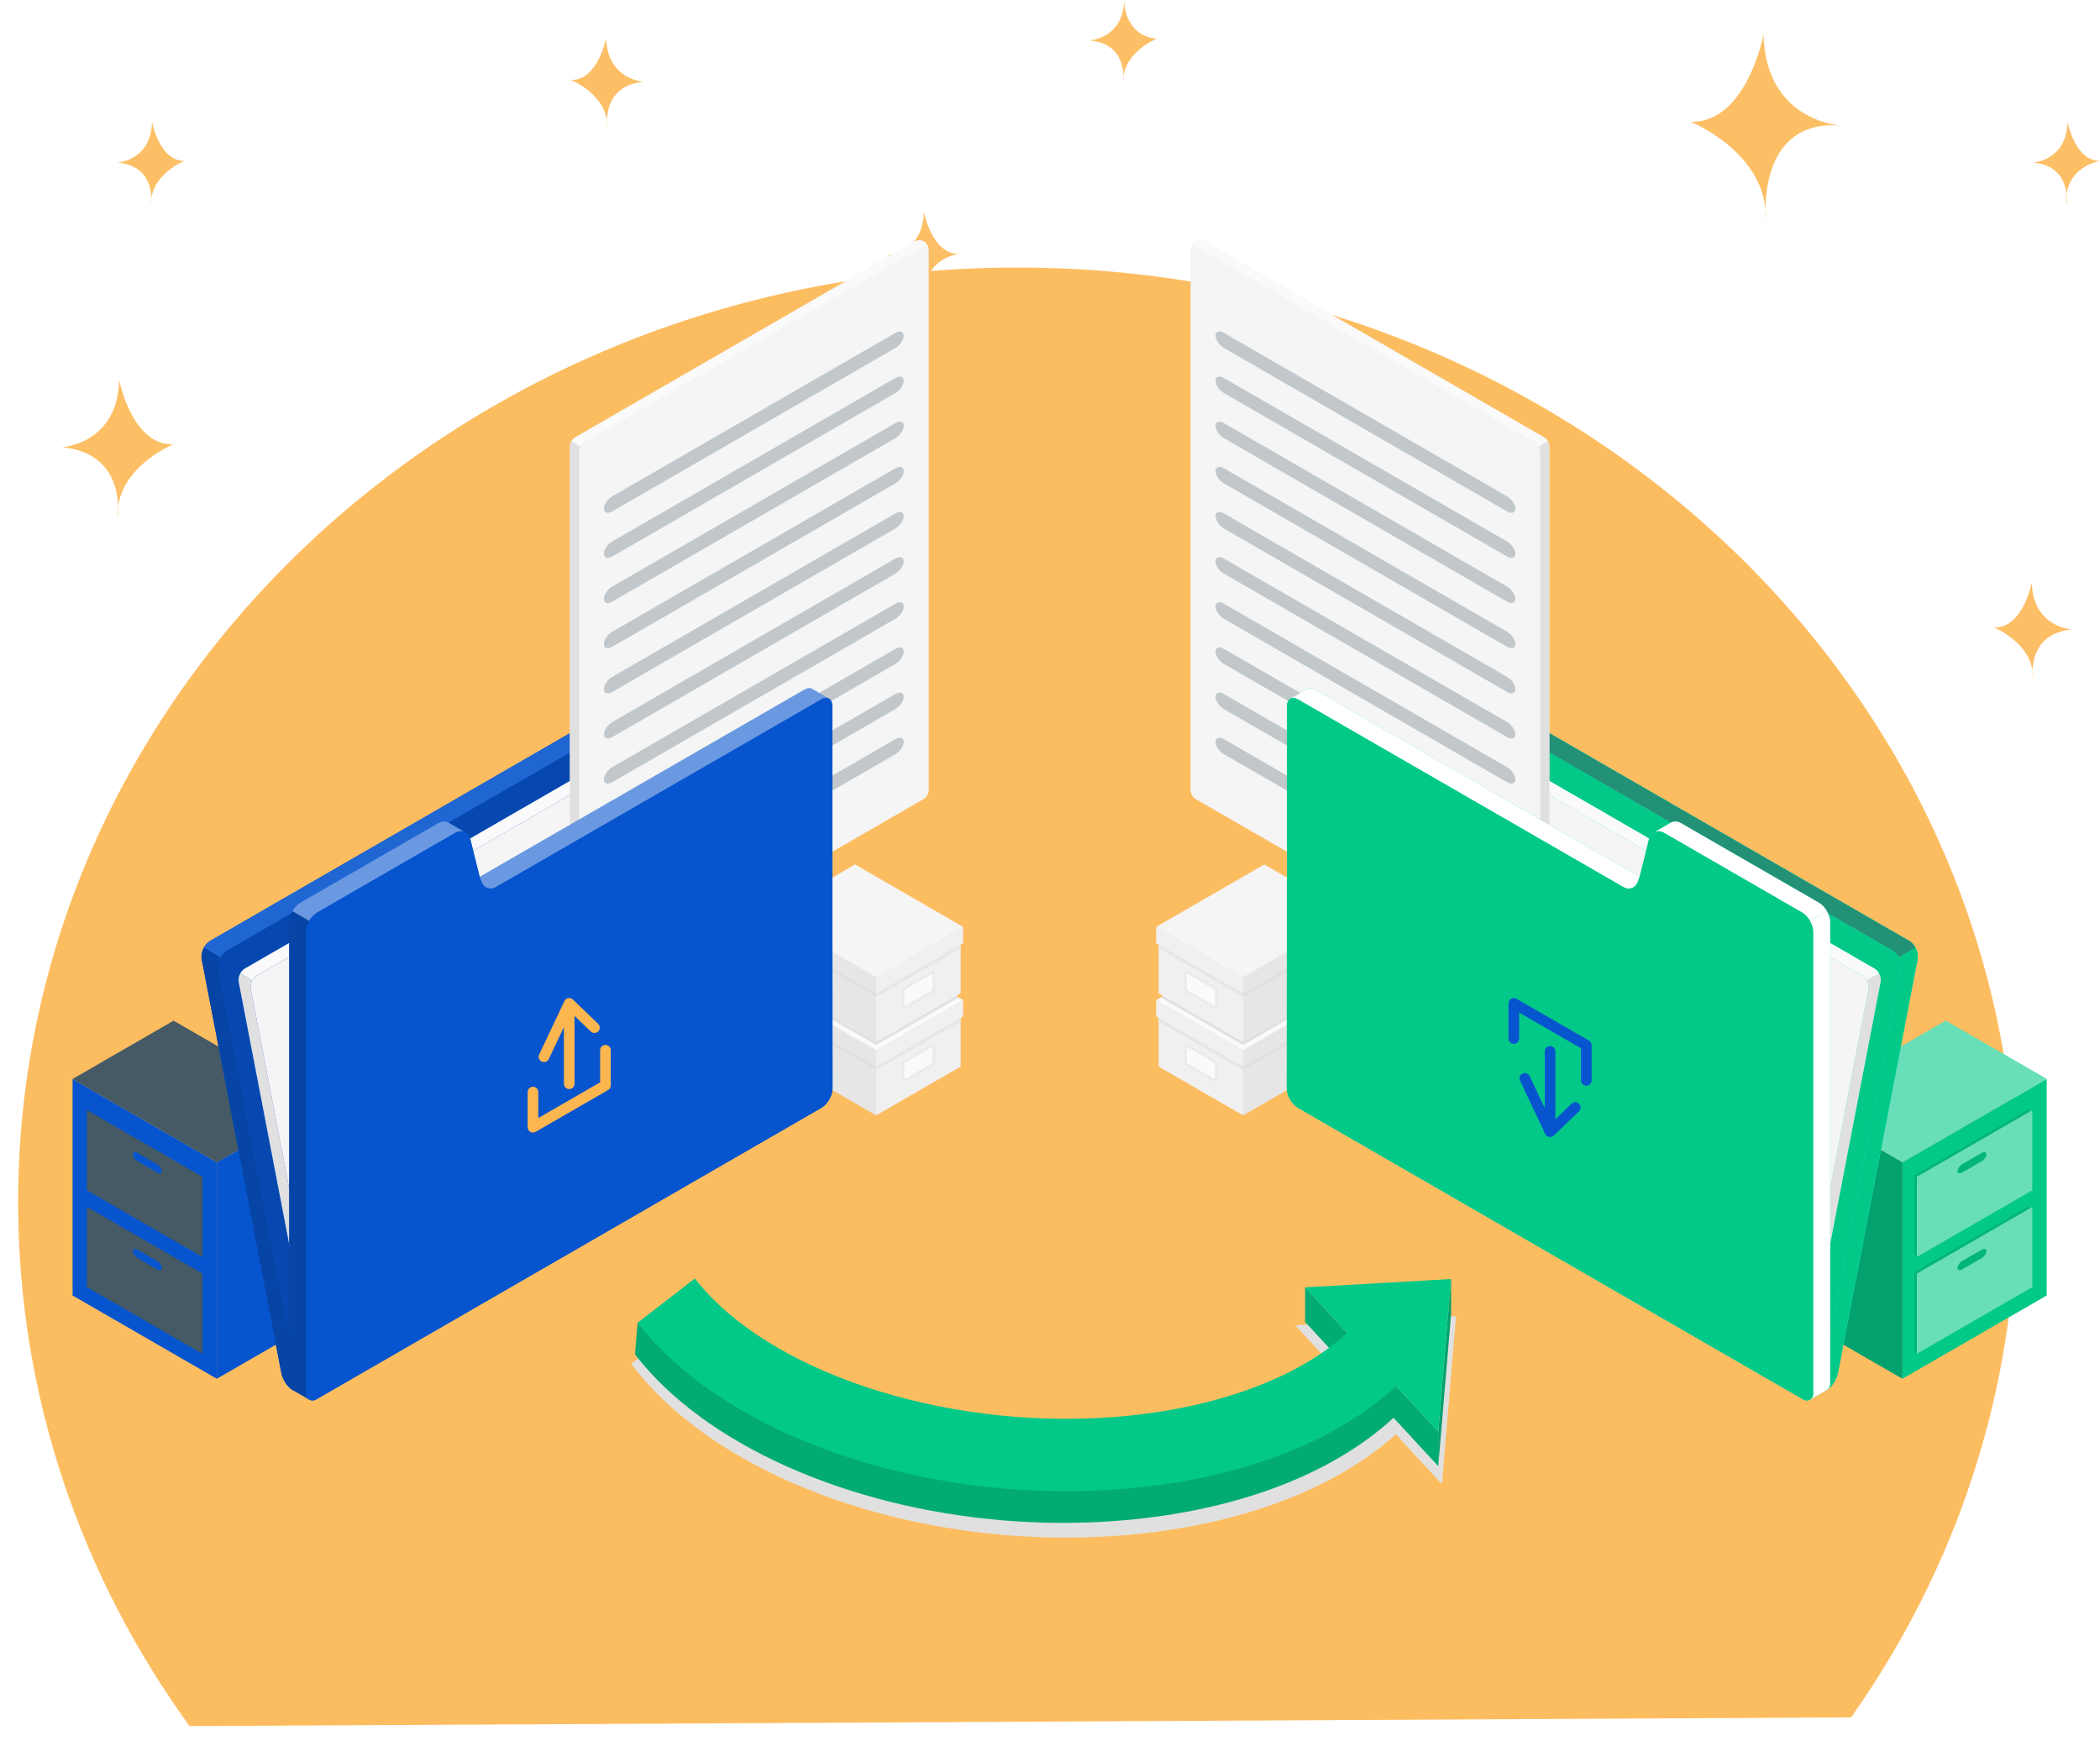 <svg width="463" height="385" viewBox="0 0 463 385" fill="none" xmlns="http://www.w3.org/2000/svg">
<g id="fileShare1">
<g id="Group">
<g id="Vector" opacity="0.9" filter="url(#filter0_d_1615_9342)">
<path d="M408.109 374.721C431.123 342.154 444.524 303.115 444.524 261.147C444.524 147.295 345.909 55 224.263 55C102.616 55 4 147.295 4 261.147C4 303.942 17.933 343.691 41.785 376.638L408.109 374.721Z" fill="#FCB650"/>
</g>
<g id="Group_2" opacity="0.88">
<g id="Group_3">
<path id="Vector_2" d="M13.616 98.619C13.616 98.619 25.899 98.009 26.288 83.8C26.288 83.8 29.04 98.211 38.184 98.009C38.184 98.009 25.484 103.107 25.899 114.179C25.899 114.179 28.209 99.97 13.616 98.619Z" fill="#FCB650"/>
<path id="Vector_3" d="M131.692 104.374C131.692 104.374 140.278 103.948 140.55 94.015C140.55 94.015 142.473 104.089 148.865 103.947C148.865 103.947 139.987 107.51 140.278 115.25C140.278 115.25 141.893 105.319 131.692 104.374Z" fill="#FCB650"/>
<path id="Vector_4" d="M195.435 56.394C195.435 56.394 203.442 55.997 203.694 46.735C203.694 46.735 205.487 56.128 211.448 55.997C211.448 55.997 203.441 56.636 203.441 66.537C203.441 66.537 204.948 57.275 195.435 56.394Z" fill="#FCB650"/>
<path id="Vector_5" d="M240.239 8.911C240.239 8.911 247.625 8.544 247.858 0C247.858 0 247.624 7.782 255.01 8.544C255.01 8.544 247.374 11.609 247.624 18.267C247.624 18.267 249.013 9.724 240.239 8.911Z" fill="#FCB650"/>
<path id="Vector_6" d="M25.901 35.837C25.901 35.837 33.287 35.47 33.52 26.926C33.52 26.926 35.174 35.591 40.672 35.47C40.672 35.47 33.036 38.535 33.286 45.193C33.286 45.193 34.675 36.649 25.901 35.837Z" fill="#FCB650"/>
<path id="Vector_7" d="M448.229 35.837C448.229 35.837 455.615 35.47 455.848 26.926C455.848 26.926 457.502 35.591 463 35.47C463 35.47 454.897 36.783 455.614 45.193C455.614 45.193 457.004 36.649 448.229 35.837Z" fill="#FCB650"/>
<path id="Vector_8" d="M405.912 27.686C405.912 27.686 389.335 26.863 388.812 7.687C388.812 7.687 385.099 27.134 372.759 26.863C372.759 26.863 389.897 33.742 389.336 48.684C389.336 48.684 386.976 26.159 405.912 27.686Z" fill="#FCB650"/>
<path id="Vector_9" d="M456.816 138.815C456.816 138.815 448.23 138.389 447.958 128.456C447.958 128.456 446.035 138.53 439.643 138.388C439.643 138.388 448.521 141.951 448.23 149.691C448.23 149.691 446.615 139.76 456.816 138.815Z" fill="#FCB650"/>
<path id="Vector_10" d="M141.905 18.026C141.905 18.026 133.898 17.629 133.646 8.367C133.646 8.367 131.853 17.761 125.892 17.629C125.892 17.629 134.17 20.952 133.899 28.169C133.899 28.169 132.393 18.907 141.905 18.026Z" fill="#FCB650"/>
</g>
</g>
</g>
<g id="Group 453" filter="url(#filter1_d_1615_9342)">
<g id="Shadow_3_">
<path id="Shadow_6_" d="M234.979 335.076C230.533 335.076 226.024 334.886 221.579 334.513C186.491 331.572 155.153 317.404 139.793 297.539L139.181 296.748L153.382 285.768L153.994 286.559C168.13 304.838 200.711 317.119 235.067 317.119C235.069 317.119 235.07 317.119 235.073 317.119C238.287 317.119 241.517 317.007 244.672 316.786C266.04 315.291 284.519 308.865 295.594 299.111L285.577 288.253L321.027 286.23L317.905 323.294L307.769 312.309C293.609 324.954 271.7 332.892 245.925 334.696C242.315 334.948 238.633 335.076 234.979 335.076Z" fill="#E0E0E0"/>
</g>
<g id="Boxes_2_">
<g id="Boxes">
<g id="XMLID_8132_">
<path id="XMLID_8192_" d="M193.169 241.964V227.624L211.797 216.869V231.209L193.169 241.964Z" fill="#F0F0F0"/>
<path id="XMLID_8191_" d="M193.169 227.625L169.883 214.181V228.521L193.169 241.965V227.625Z" fill="#E6E6E6"/>
<path id="XMLID_8190_" d="M193.169 227.624L212.349 216.545L188.511 202.779L169.331 213.858L193.169 227.624Z" fill="#FAFAFA"/>
<path id="XMLID_8189_" d="M193.169 227.624V231.209L212.349 220.135V216.545L193.169 227.624Z" fill="#F0F0F0"/>
<path id="XMLID_8188_" d="M193.169 231.209L211.797 220.453V221.242L193.169 231.997V231.209Z" fill="#E6E6E6"/>
<path id="XMLID_8187_" d="M169.331 213.858L193.169 227.624V231.209L169.331 217.446V213.858Z" fill="#E6E6E6"/>
<path id="XMLID_8186_" d="M193.169 231.21L169.882 217.766L169.883 218.554L193.169 231.998V231.21Z" fill="#E0E0E0"/>
<path id="XMLID_8185_" d="M199.301 229.803L205.664 226.129C205.938 225.971 206.161 226.099 206.161 226.416V230.179C206.161 230.495 205.939 230.881 205.664 231.039L199.301 234.713C199.027 234.871 198.805 234.743 198.805 234.426V230.664C198.805 230.346 199.027 229.962 199.301 229.803Z" fill="#EBEBEB"/>
<path id="XMLID_8150_" d="M199.709 230.23L205.257 227.027C205.44 226.922 205.588 227.007 205.588 227.218V230.039C205.588 230.25 205.44 230.507 205.257 230.612L199.709 233.815C199.526 233.92 199.378 233.835 199.378 233.624V230.803C199.378 230.592 199.526 230.335 199.709 230.23Z" fill="#FAFAFA"/>
</g>
<g id="XMLID_14642_">
<path id="XMLID_14429_" d="M193.169 225.822V211.482L211.797 200.727V215.067L193.169 225.822Z" fill="#F0F0F0"/>
<path id="XMLID_14432_" d="M193.169 211.482L169.883 198.038V212.378L193.169 225.822V211.482Z" fill="#E6E6E6"/>
<path id="XMLID_14436_" d="M193.169 211.482L212.349 200.403L188.511 186.637L169.331 197.716L193.169 211.482Z" fill="#F5F5F5"/>
<path id="XMLID_14439_" d="M193.169 211.481V215.066L212.349 203.992V200.402L193.169 211.481Z" fill="#F0F0F0"/>
<path id="XMLID_14443_" d="M193.169 215.067L211.797 204.312V205.1L193.169 215.855V215.067Z" fill="#E6E6E6"/>
<path id="XMLID_14446_" d="M169.331 197.716L193.169 211.482V215.067L169.331 201.304V197.716Z" fill="#E6E6E6"/>
<path id="XMLID_14448_" d="M193.169 215.067L169.882 201.623L169.883 202.411L193.169 215.855V215.067Z" fill="#E0E0E0"/>
<path id="XMLID_14641_" d="M199.301 213.661L205.664 209.987C205.938 209.829 206.161 209.957 206.161 210.274V214.036C206.161 214.353 205.939 214.738 205.664 214.896L199.301 218.57C199.027 218.728 198.805 218.6 198.805 218.283V214.521C198.805 214.205 199.027 213.82 199.301 213.661Z" fill="#EBEBEB"/>
<path id="XMLID_14638_" d="M199.709 214.088L205.257 210.885C205.44 210.78 205.588 210.865 205.588 211.076V213.897C205.588 214.108 205.44 214.365 205.257 214.47L199.709 217.673C199.526 217.778 199.378 217.693 199.378 217.482V214.661C199.378 214.45 199.526 214.193 199.709 214.088Z" fill="#FAFAFA"/>
</g>
<path id="XMLID_15310_" d="M210.793 215.647L193.169 225.822L170.888 212.951L170.343 213.274L193.169 226.409L211.34 215.963L210.793 215.647Z" fill="#E0E0E0"/>
<path id="XMLID_15311_" opacity="0.5" d="M210.793 215.647L193.169 225.822L170.888 212.951L170.343 213.274L193.169 226.409L211.34 215.963L210.793 215.647Z" fill="#E0E0E0"/>
</g>
<g id="Boxes_1_">
<g id="XMLID_8243_">
<path id="XMLID_8278_" d="M274.085 241.964V227.624L255.457 216.869V231.209L274.085 241.964Z" fill="#F0F0F0"/>
<path id="XMLID_8277_" d="M274.085 227.625L297.371 214.181V228.521L274.085 241.965V227.625Z" fill="#E6E6E6"/>
<path id="XMLID_8276_" d="M274.085 227.624L254.905 216.545L278.743 202.779L297.923 213.858L274.085 227.624Z" fill="#FAFAFA"/>
<path id="XMLID_8275_" d="M274.085 227.624V231.209L254.905 220.135V216.545L274.085 227.624Z" fill="#F0F0F0"/>
<path id="XMLID_8274_" d="M274.085 231.209L255.457 220.453V221.242L274.085 231.997V231.209Z" fill="#E6E6E6"/>
<path id="XMLID_8273_" d="M297.923 213.858L274.085 227.624V231.209L297.923 217.446V213.858Z" fill="#E6E6E6"/>
<path id="XMLID_8272_" d="M274.085 231.21L297.372 217.766L297.371 218.554L274.085 231.998V231.21Z" fill="#E0E0E0"/>
<path id="XMLID_8271_" d="M267.953 229.803L261.589 226.129C261.315 225.971 261.093 226.099 261.093 226.416V230.179C261.093 230.495 261.315 230.881 261.589 231.039L267.953 234.713C268.227 234.871 268.449 234.743 268.449 234.426V230.664C268.449 230.346 268.227 229.962 267.953 229.803Z" fill="#EBEBEB"/>
<path id="XMLID_8244_" d="M267.545 230.23L261.997 227.027C261.814 226.922 261.666 227.007 261.666 227.218V230.039C261.666 230.25 261.814 230.507 261.997 230.612L267.545 233.815C267.728 233.92 267.876 233.835 267.876 233.624V230.803C267.876 230.592 267.728 230.335 267.545 230.23Z" fill="#FAFAFA"/>
</g>
<g id="XMLID_8231_">
<path id="XMLID_8242_" d="M274.085 225.822V211.482L255.457 200.727V215.067L274.085 225.822Z" fill="#F0F0F0"/>
<path id="XMLID_8241_" d="M274.085 211.482L297.371 198.038V212.378L274.085 225.822V211.482Z" fill="#E6E6E6"/>
<path id="XMLID_8238_" d="M274.085 211.482L254.905 200.403L278.743 186.637L297.923 197.716L274.085 211.482Z" fill="#F5F5F5"/>
<path id="XMLID_8237_" d="M274.085 211.481V215.066L254.905 203.992V200.402L274.085 211.481Z" fill="#F0F0F0"/>
<path id="XMLID_8236_" d="M274.085 215.067L255.457 204.312V205.1L274.085 215.855V215.067Z" fill="#E6E6E6"/>
<path id="XMLID_8235_" d="M297.923 197.716L274.085 211.482V215.067L297.923 201.304V197.716Z" fill="#E6E6E6"/>
<path id="XMLID_8234_" d="M274.085 215.067L297.372 201.623L297.371 202.411L274.085 215.855V215.067Z" fill="#E0E0E0"/>
<path id="XMLID_8233_" d="M267.953 213.661L261.589 209.987C261.315 209.829 261.093 209.957 261.093 210.274V214.036C261.093 214.353 261.315 214.738 261.589 214.896L267.953 218.57C268.227 218.728 268.449 218.6 268.449 218.283V214.521C268.449 214.205 268.227 213.82 267.953 213.661Z" fill="#EBEBEB"/>
<path id="XMLID_8232_" d="M267.545 214.088L261.997 210.885C261.814 210.78 261.666 210.865 261.666 211.076V213.897C261.666 214.108 261.814 214.365 261.997 214.47L267.545 217.673C267.728 217.778 267.876 217.693 267.876 217.482V214.661C267.876 214.45 267.728 214.193 267.545 214.088Z" fill="#FAFAFA"/>
</g>
<path id="XMLID_8230_" d="M256.461 215.647L274.085 225.822L296.366 212.951L296.911 213.274L274.085 226.409L255.914 215.963L256.461 215.647Z" fill="#E0E0E0"/>
<path id="XMLID_8229_" opacity="0.5" d="M256.461 215.647L274.085 225.822L296.366 212.951L296.911 213.274L274.085 226.409L255.914 215.963L256.461 215.647Z" fill="#E0E0E0"/>
</g>
</g>
<g id="Cabinets">
<g id="Cabinet">
<g id="XMLID_8162_">
<g id="XMLID_8177_">
<g id="Group_4">
<path id="XMLID_14_" d="M47.807 300.046L70.073 287.192V239.445L47.808 252.3L47.807 300.046Z" fill="#0755CE"/>
</g>
</g>
<g id="XMLID_8175_">
<g id="Group_5">
<path id="XMLID_12_" d="M47.808 252.3L16 233.936V281.683L47.807 300.046L47.808 252.3Z" fill="#0755CE"/>
</g>
</g>
<g id="XMLID_14367_">
<path id="XMLID_8174_" d="M16 233.936L47.808 252.3L70.073 239.445L38.266 221.081L16 233.936Z" fill="#455A64"/>
</g>
<g id="XMLID_8163_">
<g id="XMLID_8168_">
<path id="XMLID_8169_" d="M45.212 276.514L19.766 261.823L19.767 279.508L19.182 279.847L44.628 294.537L45.213 294.199L45.212 276.514Z" fill="#0755CE"/>
</g>
<g id="XMLID_8166_">
<path id="XMLID_8167_" d="M44.627 276.852L19.181 262.161L19.182 279.847L44.628 294.537L44.627 276.852Z" fill="#455A64"/>
</g>
<g id="XMLID_8164_">
<path id="XMLID_8165_" d="M34.653 274.091L30.326 271.593C29.764 271.268 29.309 271.417 29.309 271.924C29.309 272.431 29.764 273.105 30.326 273.43L34.654 275.928C35.216 276.252 35.671 276.104 35.671 275.597C35.67 275.089 35.215 274.415 34.653 274.091Z" fill="#0755CE"/>
</g>
</g>
<g id="XMLID_8133_">
<g id="XMLID_8146_">
<path id="XMLID_8147_" d="M45.212 255.166L19.766 240.475L19.767 258.161L19.182 258.499L44.628 273.189L45.213 272.851L45.212 255.166Z" fill="#0755CE"/>
</g>
<g id="XMLID_8141_">
<path id="XMLID_8145_" d="M44.627 255.504L19.181 240.812L19.182 258.499L44.628 273.189L44.627 255.504Z" fill="#455A64"/>
</g>
<g id="XMLID_8138_">
<path id="XMLID_8140_" d="M34.653 252.742L30.326 250.244C29.764 249.919 29.309 250.068 29.309 250.575C29.309 251.082 29.764 251.756 30.326 252.081L34.654 254.579C35.216 254.903 35.671 254.755 35.671 254.248C35.67 253.74 35.215 253.066 34.653 252.742Z" fill="#0755CE"/>
</g>
</g>
</g>
</g>
<g id="Cabinet_1_">
<g id="XMLID_8154_">
<g id="XMLID_8224_">
<g id="Group_6">
<path id="XMLID_29_" d="M419.446 300.046L397.181 287.192V239.445L419.446 252.3V300.046Z" fill="#03C988"/>
</g>
</g>
<g id="XMLID_7_" opacity="0.2">
<path id="XMLID_10_" d="M419.446 300.046L397.181 287.192V239.445L419.446 252.3V300.046Z" fill="black"/>
</g>
<g id="XMLID_8184_">
<g id="Group_7">
<path id="XMLID_30_" d="M419.446 252.3L451.254 233.936V281.683L419.446 300.046V252.3Z" fill="#03C988"/>
</g>
</g>
<g id="XMLID_8182_">
<path id="XMLID_8183_" d="M451.254 233.936L419.446 252.3L397.181 239.445L428.988 221.081L451.254 233.936Z" fill="#03C988"/>
</g>
<g id="XMLID_1_" opacity="0.4">
<path id="XMLID_2_" d="M451.254 233.936L419.446 252.3L397.181 239.445L428.988 221.081L451.254 233.936Z" fill="white"/>
</g>
<g id="XMLID_8170_">
<g id="XMLID_8180_">
<path id="XMLID_8181_" d="M422.042 276.514L447.488 261.823L447.487 279.508L448.072 279.847L422.626 294.537L422.041 294.199L422.042 276.514Z" fill="#03C988"/>
</g>
<g id="XMLID_22_" opacity="0.1">
<path id="XMLID_24_" d="M422.042 276.514L447.488 261.823L447.487 279.508L448.072 279.847L422.626 294.537L422.041 294.199L422.042 276.514Z" fill="black"/>
</g>
<g id="XMLID_8173_">
<path id="XMLID_8179_" d="M422.627 276.852L448.073 262.161L448.072 279.847L422.626 294.537L422.627 276.852Z" fill="#03C988"/>
</g>
<g id="XMLID_5_" opacity="0.4">
<path id="XMLID_6_" d="M422.627 276.852L448.073 262.161L448.072 279.847L422.626 294.537L422.627 276.852Z" fill="white"/>
</g>
<g id="XMLID_8171_">
<path id="XMLID_8172_" d="M432.601 274.091L436.928 271.593C437.49 271.268 437.945 271.417 437.945 271.924C437.945 272.431 437.49 273.105 436.928 273.43L432.6 275.928C432.038 276.252 431.583 276.104 431.583 275.597C431.584 275.089 432.04 274.415 432.601 274.091Z" fill="#03C988"/>
</g>
<g id="XMLID_11_" opacity="0.1">
<path id="XMLID_13_" d="M432.601 274.091L436.928 271.593C437.49 271.268 437.945 271.417 437.945 271.924C437.945 272.431 437.49 273.105 436.928 273.43L432.6 275.928C432.038 276.252 431.583 276.104 431.583 275.597C431.584 275.089 432.04 274.415 432.601 274.091Z" fill="black"/>
</g>
</g>
<g id="XMLID_8155_">
<g id="XMLID_8160_">
<path id="XMLID_8161_" d="M422.042 255.166L447.488 240.475L447.487 258.161L448.072 258.499L422.626 273.189L422.041 272.851L422.042 255.166Z" fill="#03C988"/>
</g>
<g id="XMLID_18_" opacity="0.1">
<path id="XMLID_20_" d="M422.042 255.166L447.488 240.475L447.487 258.161L448.072 258.499L422.626 273.189L422.041 272.851L422.042 255.166Z" fill="black"/>
</g>
<g id="XMLID_8158_">
<path id="XMLID_8159_" d="M422.627 255.504L448.073 240.812L448.072 258.499L422.626 273.189L422.627 255.504Z" fill="#03C988"/>
</g>
<g id="XMLID_3_" opacity="0.4">
<path id="XMLID_4_" d="M422.627 255.504L448.073 240.812L448.072 258.499L422.626 273.189L422.627 255.504Z" fill="white"/>
</g>
<g id="XMLID_8156_">
<path id="XMLID_8157_" d="M432.601 252.742L436.928 250.244C437.49 249.919 437.945 250.068 437.945 250.575C437.945 251.082 437.49 251.756 436.928 252.081L432.6 254.579C432.038 254.903 431.583 254.755 431.583 254.248C431.584 253.74 432.04 253.066 432.601 252.742Z" fill="#03C988"/>
</g>
<g id="XMLID_8_" opacity="0.1">
<path id="XMLID_9_" d="M432.601 252.742L436.928 250.244C437.49 249.919 437.945 250.068 437.945 250.575C437.945 251.082 437.49 251.756 436.928 252.081L432.6 254.579C432.038 254.903 431.583 254.755 431.583 254.248C431.584 253.74 432.04 253.066 432.601 252.742Z" fill="black"/>
</g>
</g>
</g>
</g>
</g>
<g id="Folders">
<g id="Folder_Black">
<g id="XMLID_8116_">
<path id="XMLID_8122_" d="M288.208 238.4L392.312 298.501L398.632 302.15C398.733 302.205 398.833 302.26 398.925 302.305C399.099 302.387 399.273 302.461 399.456 302.515C399.666 302.597 399.895 302.661 400.114 302.698C400.26 302.735 400.407 302.753 400.553 302.771C400.58 302.78 400.617 302.789 400.644 302.78C400.827 302.807 401.019 302.817 401.202 302.817C401.842 302.826 402.428 302.698 402.867 302.451C403.891 301.856 404.952 300.174 405.236 298.683L422.779 207.548C422.816 207.356 422.834 207.146 422.834 206.944C422.834 206.779 422.825 206.615 422.797 206.45C422.797 206.441 422.797 206.441 422.797 206.432C422.76 206.185 422.706 205.929 422.623 205.691C422.541 205.444 422.431 205.206 422.312 204.978C422.239 204.832 422.147 204.685 422.056 204.548C421.946 204.392 421.827 204.246 421.699 204.109C421.589 203.981 421.461 203.862 421.333 203.761C421.205 203.651 421.059 203.56 420.921 203.477L310.496 139.727C310.405 139.672 310.304 139.617 310.203 139.571C310.102 139.525 310.002 139.47 309.892 139.434C309.846 139.416 309.801 139.397 309.746 139.388C309.609 139.352 309.472 139.333 309.344 139.342C308.658 139.397 308.073 139.863 307.387 140.266C306.079 141.034 304.936 141.702 304.936 141.702V141.711C304.753 141.784 304.588 141.903 304.442 142.059C304.25 142.26 304.094 142.516 303.994 142.818C303.948 142.946 303.921 143.074 303.893 143.193L286.35 234.328C286.067 235.82 286.899 237.64 288.208 238.4Z" fill="#27DEBF"/>
<path id="XMLID_8121_" d="M288.208 238.4L392.312 298.501L398.632 302.15C398.733 302.205 398.833 302.26 398.925 302.305C399.099 302.387 399.273 302.461 399.456 302.515C399.666 302.597 399.895 302.661 400.114 302.698C400.26 302.735 400.407 302.753 400.553 302.771C400.58 302.78 400.617 302.789 400.644 302.78C400.827 302.807 401.019 302.817 401.202 302.817C401.842 302.826 402.428 302.698 402.867 302.451C403.891 301.856 404.952 300.174 405.236 298.683L422.779 207.548C422.816 207.356 422.834 207.146 422.834 206.944C422.834 206.779 422.825 206.615 422.797 206.45C422.797 206.441 422.797 206.441 422.797 206.432C422.76 206.185 422.706 205.929 422.623 205.691C422.541 205.444 422.431 205.206 422.312 204.978C422.239 204.832 422.147 204.685 422.056 204.548C421.946 204.392 421.827 204.246 421.699 204.109C421.589 203.981 421.461 203.862 421.333 203.761C421.205 203.651 421.059 203.56 420.921 203.477L310.496 139.727C310.405 139.672 310.304 139.617 310.203 139.571C310.102 139.525 310.002 139.47 309.892 139.434C309.846 139.416 309.801 139.397 309.746 139.388C309.609 139.352 309.472 139.333 309.344 139.342C308.658 139.397 308.073 139.863 307.387 140.266C306.079 141.034 304.936 141.702 304.936 141.702V141.711C304.753 141.784 304.588 141.903 304.442 142.059C304.25 142.26 304.094 142.516 303.994 142.818C303.948 142.946 303.921 143.074 303.893 143.193L286.35 234.328C286.067 235.82 286.899 237.64 288.208 238.4Z" fill="#27DEBF"/>
<path id="XMLID_8120_" d="M398.925 302.306C400.215 302.928 401.907 303.001 402.867 302.452C403.891 301.857 404.952 300.176 405.236 298.685L422.779 207.549C422.934 206.717 422.742 205.775 422.313 204.979L418.599 207.119C419.029 207.915 419.221 208.857 419.065 209.689L401.522 300.833C401.257 302.205 400.132 302.818 398.925 302.306Z" fill="#03C988"/>
<path id="XMLID_8119_" d="M307.387 140.268C306.079 141.036 304.936 141.704 304.936 141.704V141.713C305.467 141.457 306.125 141.493 306.784 141.878L417.209 205.629C417.785 205.958 418.261 206.498 418.599 207.12L422.313 204.98C422.24 204.834 422.148 204.687 422.057 204.55C421.947 204.394 421.828 204.248 421.7 204.111C421.471 203.864 421.206 203.645 420.923 203.48L310.498 139.73C310.306 139.62 310.105 139.52 309.894 139.437C309.848 139.419 309.803 139.4 309.748 139.391C309.611 139.355 309.474 139.336 309.346 139.345C308.659 139.399 308.074 139.865 307.387 140.268Z" fill="#03C988"/>
<path id="XMLID_1160_" opacity="0.5" d="M307.387 140.268C306.079 141.036 304.936 141.704 304.936 141.704V141.713C305.467 141.457 306.125 141.493 306.784 141.878L417.209 205.629C417.785 205.958 418.261 206.498 418.599 207.12L422.313 204.98C422.24 204.834 422.148 204.687 422.057 204.55C421.947 204.394 421.828 204.248 421.7 204.111C421.471 203.864 421.206 203.645 420.923 203.48L310.498 139.73C310.306 139.62 310.105 139.52 309.894 139.437C309.848 139.419 309.803 139.4 309.748 139.391C309.611 139.355 309.474 139.336 309.346 139.345C308.659 139.399 308.074 139.865 307.387 140.268Z" fill="#455A64"/>
<path id="XMLID_8118_" d="M401.524 300.83L419.064 209.692C419.35 208.204 418.519 206.383 417.206 205.626L306.784 141.874C305.472 141.116 304.176 141.708 303.889 143.196L286.35 234.333C286.064 235.821 286.895 237.642 288.208 238.399L398.629 302.151C399.942 302.91 401.238 302.318 401.524 300.83Z" fill="#27DEBF"/>
<path id="XMLID_8117_" d="M401.524 300.83L419.064 209.692C419.35 208.204 418.519 206.383 417.206 205.626L306.784 141.874C305.472 141.116 304.176 141.708 303.889 143.196L286.35 234.333C286.064 235.821 286.895 237.642 288.208 238.399L398.629 302.151C399.942 302.91 401.238 302.318 401.524 300.83Z" fill="#03C988"/>
<path id="XMLID_8123_" opacity="0.5" d="M401.524 300.83L419.064 209.692C419.35 208.204 418.519 206.383 417.206 205.626L306.784 141.874C305.472 141.116 304.176 141.708 303.889 143.196L286.35 234.333C286.064 235.821 286.895 237.642 288.208 238.399L398.629 302.151C399.942 302.91 401.238 302.318 401.524 300.83Z" fill="#03C988"/>
</g>
<g id="XMLID_8105_">
<path id="XMLID_8115_" d="M317.818 234.718L392.71 277.955L397.257 280.58C397.329 280.62 397.402 280.659 397.468 280.692C397.593 280.751 397.718 280.804 397.85 280.843C398.001 280.902 398.166 280.948 398.324 280.975C398.429 281.001 398.535 281.014 398.64 281.028C398.66 281.035 398.686 281.041 398.706 281.035C398.838 281.055 398.976 281.061 399.107 281.061C399.568 281.068 399.989 280.975 400.305 280.798C401.042 280.37 401.805 279.16 402.009 278.087L414.629 212.525C414.655 212.387 414.668 212.235 414.668 212.091C414.668 211.973 414.661 211.854 414.642 211.736C414.642 211.729 414.642 211.729 414.642 211.723C414.616 211.545 414.576 211.361 414.517 211.19C414.458 211.012 414.379 210.841 414.293 210.677C414.24 210.572 414.175 210.466 414.109 210.368C414.03 210.256 413.945 210.151 413.852 210.052C413.773 209.96 413.681 209.874 413.589 209.802C413.497 209.723 413.392 209.657 413.293 209.598L333.854 163.736C333.788 163.697 333.716 163.657 333.643 163.624C333.571 163.591 333.498 163.552 333.419 163.525C333.386 163.512 333.353 163.499 333.314 163.492C333.215 163.466 333.117 163.453 333.024 163.459C332.531 163.499 332.109 163.834 331.616 164.124C330.675 164.677 329.852 165.157 329.852 165.157V165.164C329.72 165.217 329.602 165.302 329.497 165.414C329.359 165.559 329.247 165.743 329.175 165.96C329.142 166.052 329.122 166.144 329.103 166.23L316.483 231.792C316.278 232.863 316.877 234.172 317.818 234.718Z" fill="#27DEBF"/>
<path id="XMLID_8114_" d="M317.818 234.718L392.71 277.955L397.257 280.58C397.329 280.62 397.402 280.659 397.468 280.692C397.593 280.751 397.718 280.804 397.85 280.843C398.001 280.902 398.166 280.948 398.324 280.975C398.429 281.001 398.535 281.014 398.64 281.028C398.66 281.035 398.686 281.041 398.706 281.035C398.838 281.055 398.976 281.061 399.107 281.061C399.568 281.068 399.989 280.975 400.305 280.798C401.042 280.37 401.805 279.16 402.009 278.087L414.629 212.525C414.655 212.387 414.668 212.235 414.668 212.091C414.668 211.973 414.661 211.854 414.642 211.736C414.642 211.729 414.642 211.729 414.642 211.723C414.616 211.545 414.576 211.361 414.517 211.19C414.458 211.012 414.379 210.841 414.293 210.677C414.24 210.572 414.175 210.466 414.109 210.368C414.03 210.256 413.945 210.151 413.852 210.052C413.773 209.96 413.681 209.874 413.589 209.802C413.497 209.723 413.392 209.657 413.293 209.598L333.854 163.736C333.788 163.697 333.716 163.657 333.643 163.624C333.571 163.591 333.498 163.552 333.419 163.525C333.386 163.512 333.353 163.499 333.314 163.492C333.215 163.466 333.117 163.453 333.024 163.459C332.531 163.499 332.109 163.834 331.616 164.124C330.675 164.677 329.852 165.157 329.852 165.157V165.164C329.72 165.217 329.602 165.302 329.497 165.414C329.359 165.559 329.247 165.743 329.175 165.96C329.142 166.052 329.122 166.144 329.103 166.23L316.483 231.792C316.278 232.863 316.877 234.172 317.818 234.718Z" fill="#27DEBF"/>
<path id="XMLID_8108_" d="M397.468 280.693C398.396 281.14 399.613 281.193 400.304 280.798C401.041 280.37 401.804 279.16 402.008 278.087L414.628 212.525C414.74 211.926 414.602 211.248 414.292 210.676L411.621 212.216C411.93 212.788 412.068 213.466 411.956 214.065L399.336 279.634C399.146 280.621 398.336 281.062 397.468 280.693Z" fill="#E0E0E0"/>
<path id="XMLID_8107_" d="M331.616 164.124C330.675 164.677 329.852 165.156 329.852 165.156V165.163C330.234 164.979 330.707 165.005 331.181 165.281L410.62 211.143C411.035 211.38 411.377 211.768 411.62 212.215L414.291 210.675C414.238 210.57 414.173 210.464 414.107 210.366C414.028 210.254 413.943 210.149 413.85 210.05C413.685 209.872 413.495 209.714 413.291 209.596L333.852 163.734C333.714 163.655 333.569 163.583 333.418 163.523C333.385 163.51 333.352 163.497 333.313 163.49C333.214 163.464 333.116 163.452 333.023 163.458C332.531 163.499 332.11 163.834 331.616 164.124Z" fill="#FAFAFA"/>
<path id="XMLID_8106_" d="M399.338 279.631L411.956 214.067C412.162 212.997 411.564 211.687 410.62 211.142L331.183 165.279C330.239 164.734 329.307 165.16 329.1 166.23L316.482 231.794C316.276 232.865 316.874 234.174 317.818 234.719L397.255 280.582C398.199 281.127 399.132 280.701 399.338 279.631Z" fill="#F5F5F5"/>
</g>
<g id="Document_1_">
<path id="XMLID_8104_" d="M340.584 215.439C341.144 215.116 341.598 214.295 341.598 213.606V94.372C341.598 93.683 341.114 92.845 340.517 92.5L265.641 49.27C265.044 48.925 264.107 48.908 263.547 49.231C262.987 49.554 262.533 50.375 262.533 51.064L262.532 170.298C262.532 170.987 263.016 171.825 263.613 172.17L338.49 215.4C339.087 215.745 340.025 215.762 340.584 215.439Z" fill="#EBEBEB"/>
<path id="XMLID_8103_" d="M262.542 50.875C262.633 50.326 263.073 50.134 263.612 50.445L338.494 93.671C338.796 93.845 339.07 94.147 339.253 94.485L341.284 93.314C341.092 92.976 340.817 92.674 340.516 92.5L265.644 49.274C265.05 48.926 264.108 48.908 263.549 49.228C263.045 49.53 262.615 50.225 262.542 50.875Z" fill="#FAFAFA"/>
<path id="XMLID_8102_" d="M338.64 215.473C339.225 215.748 340.067 215.738 340.588 215.437C341.146 215.117 341.594 214.294 341.594 213.608V94.376C341.594 94.028 341.475 93.653 341.283 93.314L339.252 94.486C339.453 94.825 339.572 95.198 339.572 95.546V214.779C339.573 215.41 339.161 215.702 338.64 215.473Z" fill="#E0E0E0"/>
<g id="XMLID_8100_">
<path id="XMLID_8101_" d="M338.49 215.4L263.613 172.17C263.016 171.825 262.532 170.987 262.532 170.298L262.533 51.064C262.533 50.375 263.017 50.096 263.614 50.44L338.491 93.67C339.088 94.014 339.572 94.852 339.572 95.542L339.571 214.776C339.571 215.466 339.087 215.745 338.49 215.4Z" fill="#F5F5F5"/>
</g>
<g id="XMLID_2322_">
<g id="XMLID_2323_" opacity="0.3">
<g id="XMLID_8097_">
<path id="XMLID_8098_" d="M334.103 147.987C334.103 148.904 333.28 149.171 332.265 148.585L269.84 112.541C268.825 111.955 268.002 110.737 268.002 109.82C268.002 108.903 268.825 108.636 269.84 109.222L332.266 145.266C333.28 145.852 334.103 147.07 334.103 147.987Z" fill="#455A64"/>
</g>
<g id="XMLID_8031_">
<path id="XMLID_8068_" d="M334.103 157.942C334.103 158.859 333.28 159.126 332.265 158.54L269.84 122.496C268.825 121.91 268.002 120.692 268.002 119.775C268.002 118.858 268.825 118.591 269.84 119.177L332.266 155.221C333.28 155.808 334.103 157.026 334.103 157.942Z" fill="#455A64"/>
</g>
<g id="XMLID_8029_">
<path id="XMLID_8030_" d="M334.103 167.898C334.103 168.814 333.28 169.082 332.265 168.496L269.84 132.452C268.825 131.866 268.002 130.648 268.002 129.731C268.002 128.814 268.825 128.547 269.84 129.133L332.266 165.177C333.28 165.764 334.103 166.982 334.103 167.898Z" fill="#455A64"/>
</g>
<g id="XMLID_8027_">
<path id="XMLID_8028_" d="M334.103 177.854C334.103 178.771 333.28 179.038 332.265 178.452L269.84 142.408C268.825 141.822 268.002 140.604 268.002 139.687C268.002 138.77 268.825 138.503 269.84 139.089L332.266 175.133C333.28 175.72 334.103 176.938 334.103 177.854Z" fill="#455A64"/>
</g>
<g id="XMLID_8025_">
<path id="XMLID_8026_" d="M334.103 118.119C334.103 119.035 333.28 119.303 332.265 118.717L269.84 82.673C268.825 82.087 268.002 80.869 268.002 79.952C268.002 79.036 268.825 78.768 269.84 79.354L332.266 115.398C333.28 115.985 334.103 117.203 334.103 118.119Z" fill="#455A64"/>
</g>
<g id="XMLID_8023_">
<path id="XMLID_8024_" d="M334.103 128.075C334.103 128.991 333.28 129.259 332.265 128.673L269.84 92.629C268.825 92.043 268.002 90.825 268.002 89.908C268.002 88.991 268.825 88.724 269.84 89.31L332.266 125.354C333.28 125.94 334.103 127.158 334.103 128.075Z" fill="#455A64"/>
</g>
<g id="XMLID_8020_">
<path id="XMLID_8022_" d="M334.103 108.177C334.103 109.094 333.28 109.361 332.265 108.775L269.84 72.731C268.825 72.145 268.002 70.927 268.002 70.01C268.002 69.094 268.825 68.826 269.84 69.412L332.266 105.456C333.28 106.042 334.103 107.261 334.103 108.177Z" fill="#455A64"/>
</g>
<g id="XMLID_8015_">
<path id="XMLID_8019_" d="M334.103 138.031C334.103 138.947 333.28 139.215 332.265 138.629L269.84 102.585C268.825 101.999 268.002 100.781 268.002 99.864C268.002 98.947 268.825 98.68 269.84 99.266L332.266 135.31C333.28 135.896 334.103 137.114 334.103 138.031Z" fill="#455A64"/>
</g>
<g id="XMLID_2326_">
<path id="XMLID_2327_" d="M334.103 187.81C334.103 188.727 333.28 188.994 332.265 188.408L269.84 152.364C268.825 151.778 268.002 150.56 268.002 149.643C268.002 148.726 268.825 148.459 269.84 149.045L332.266 185.089C333.28 185.675 334.103 186.894 334.103 187.81Z" fill="#455A64"/>
</g>
<g id="XMLID_2324_">
<path id="XMLID_2325_" d="M334.103 197.766C334.103 198.683 333.28 198.95 332.265 198.364L269.84 162.32C268.825 161.734 268.002 160.516 268.002 159.599C268.002 158.683 268.825 158.415 269.84 159.001L332.266 195.045C333.28 195.631 334.103 196.849 334.103 197.766Z" fill="#455A64"/>
</g>
</g>
</g>
</g>
<g id="XMLID_2058_">
<path id="XMLID_2321_" d="M283.744 151.688C283.744 150.928 284.005 150.393 284.423 150.123C284.423 150.123 284.483 150.073 284.599 150.021L288.178 147.932C288.178 147.932 288.18 147.931 288.182 147.93L288.19 147.925V147.927C288.637 147.674 289.251 147.712 289.93 148.104L361.499 189.374L363.582 180.97C363.772 180.336 364.149 179.876 364.616 179.601L364.602 179.595L368.327 177.432L368.325 177.447C368.971 177.065 369.797 177.047 370.591 177.506L401.04 195.081C402.407 195.87 403.516 197.789 403.516 199.368L403.513 300.902C403.513 301.659 403.264 302.199 402.848 302.47L399.015 304.692C398.572 304.914 397.983 304.864 397.33 304.487L286.177 240.313C284.81 239.524 283.701 237.604 283.701 236.026L283.744 151.688Z" fill="#27DEBF"/>
<path id="XMLID_2320_" d="M364.667 179.561C365.307 179.207 366.107 179.218 366.885 179.664L397.331 197.237C398.006 197.637 398.623 198.312 399.08 199.089L402.789 196.928C402.343 196.151 401.725 195.464 401.04 195.076L370.594 177.503C369.794 177.046 368.971 177.069 368.33 177.446V177.435L364.667 179.561Z" fill="white"/>
<path id="XMLID_2319_" d="M284.599 150.02C285.033 149.837 285.605 149.906 286.222 150.26L357.861 191.59C359.233 192.379 360.708 191.796 361.165 190.275L361.498 189.372L289.93 148.099C289.541 147.87 289.164 147.767 288.832 147.767C288.592 147.767 288.375 147.824 288.192 147.927H288.181L284.599 150.02Z" fill="white"/>
<path id="XMLID_2318_" d="M283.746 151.691L283.702 236.026C283.702 237.608 284.809 239.529 286.181 240.316L397.618 304.652C398.591 305.214 399.807 304.512 399.807 303.388V201.526C399.807 200.74 399.533 199.861 399.084 199.093C398.627 198.316 398.005 197.639 397.337 197.245L366.889 179.666C366.112 179.227 365.307 179.209 364.666 179.565L364.602 179.601H364.62C364.154 179.875 363.779 180.333 363.586 180.973L361.499 189.373L361.17 190.279C360.713 191.797 359.24 192.383 357.868 191.596L286.224 150.263C285.611 149.906 285.035 149.842 284.605 150.025L284.504 150.08C284.486 150.089 284.468 150.098 284.449 150.107L284.422 150.125C284.011 150.393 283.746 150.932 283.746 151.691Z" fill="#03C988"/>
<g id="XMLID_8142_">
<path id="XMLID_8144_" d="M335.691 232.744C335.853 232.668 336.023 232.632 336.191 232.632C336.631 232.632 337.052 232.88 337.252 233.304L340.581 240.351V227.854C340.581 227.206 341.106 226.681 341.754 226.681C342.402 226.681 342.927 227.206 342.927 227.854V242.825L346.504 239.383C346.972 238.932 347.714 238.949 348.163 239.415C348.612 239.882 348.598 240.625 348.131 241.074L342.568 246.426C342.295 246.688 341.92 246.804 341.542 246.735C341.171 246.666 340.855 246.423 340.694 246.082L335.132 234.307C334.855 233.719 335.105 233.02 335.691 232.744Z" fill="#0755CE"/>
<path id="XMLID_8143_" d="M349.743 235.419C349.095 235.419 348.57 234.894 348.57 234.246V227.169L334.939 219.298V225.021C334.939 225.669 334.414 226.194 333.766 226.194C333.118 226.194 332.593 225.669 332.593 225.021V217.267C332.593 216.848 332.817 216.461 333.179 216.251C333.361 216.146 333.563 216.094 333.766 216.094C333.968 216.094 334.171 216.147 334.352 216.251L350.329 225.475C350.692 225.684 350.915 226.071 350.915 226.491V234.245C350.916 234.894 350.39 235.419 349.743 235.419Z" fill="#0755CE"/>
</g>
<path id="XMLID_2317_" d="M398.907 304.73C398.944 304.721 398.98 304.712 399.017 304.693L402.849 302.47C403.261 302.196 403.517 301.656 403.517 300.897V199.364C403.517 198.568 403.233 197.708 402.785 196.931L399.081 199.09V199.099C399.529 199.867 399.804 200.745 399.804 201.532V303.386C399.803 304.017 399.419 304.52 398.907 304.73Z" fill="white"/>
</g>
</g>
<g id="Folder_Green">
<g id="XMLID_8067_">
<path id="XMLID_8081_" d="M179.046 238.4L74.942 298.501L68.622 302.15C68.521 302.205 68.421 302.26 68.329 302.305C68.155 302.387 67.981 302.461 67.798 302.515C67.588 302.597 67.359 302.661 67.139 302.698C66.993 302.735 66.846 302.753 66.7 302.771C66.672 302.78 66.636 302.789 66.608 302.78C66.425 302.807 66.233 302.817 66.05 302.817C65.41 302.826 64.824 302.698 64.385 302.451C63.361 301.856 62.3 300.174 62.016 298.683L44.473 207.548C44.436 207.356 44.418 207.146 44.418 206.944C44.418 206.779 44.427 206.615 44.455 206.45C44.455 206.441 44.455 206.441 44.455 206.432C44.492 206.185 44.546 205.929 44.629 205.691C44.711 205.444 44.821 205.206 44.94 204.978C45.013 204.832 45.105 204.685 45.196 204.548C45.306 204.392 45.425 204.246 45.553 204.109C45.663 203.981 45.791 203.862 45.919 203.761C46.047 203.651 46.193 203.56 46.331 203.477L156.756 139.727C156.848 139.672 156.948 139.617 157.049 139.571C157.15 139.525 157.25 139.47 157.36 139.434C157.406 139.416 157.451 139.397 157.506 139.388C157.643 139.352 157.78 139.333 157.908 139.342C158.594 139.397 159.179 139.863 159.865 140.266C161.173 141.034 162.316 141.702 162.316 141.702V141.711C162.499 141.784 162.664 141.903 162.81 142.059C163.002 142.26 163.158 142.516 163.258 142.818C163.304 142.946 163.331 143.074 163.359 143.193L180.902 234.328C181.187 235.82 180.354 237.64 179.046 238.4Z" fill="#0755CE"/>
<path id="XMLID_8082_" d="M179.046 238.4L74.942 298.501L68.622 302.15C68.521 302.205 68.421 302.26 68.329 302.305C68.155 302.387 67.981 302.461 67.798 302.515C67.588 302.597 67.359 302.661 67.139 302.698C66.993 302.735 66.846 302.753 66.7 302.771C66.672 302.78 66.636 302.789 66.608 302.78C66.425 302.807 66.233 302.817 66.05 302.817C65.41 302.826 64.824 302.698 64.385 302.451C63.361 301.856 62.3 300.174 62.016 298.683L44.473 207.548C44.436 207.356 44.418 207.146 44.418 206.944C44.418 206.779 44.427 206.615 44.455 206.45C44.455 206.441 44.455 206.441 44.455 206.432C44.492 206.185 44.546 205.929 44.629 205.691C44.711 205.444 44.821 205.206 44.94 204.978C45.013 204.832 45.105 204.685 45.196 204.548C45.306 204.392 45.425 204.246 45.553 204.109C45.663 203.981 45.791 203.862 45.919 203.761C46.047 203.651 46.193 203.56 46.331 203.477L156.756 139.727C156.848 139.672 156.948 139.617 157.049 139.571C157.15 139.525 157.25 139.47 157.36 139.434C157.406 139.416 157.451 139.397 157.506 139.388C157.643 139.352 157.78 139.333 157.908 139.342C158.594 139.397 159.179 139.863 159.865 140.266C161.173 141.034 162.316 141.702 162.316 141.702V141.711C162.499 141.784 162.664 141.903 162.81 142.059C163.002 142.26 163.158 142.516 163.258 142.818C163.304 142.946 163.331 143.074 163.359 143.193L180.902 234.328C181.187 235.82 180.354 237.64 179.046 238.4Z" fill="#0755CE"/>
<path id="XMLID_8077_" opacity="0.2" d="M68.329 302.306C67.039 302.928 65.347 303.001 64.387 302.452C63.363 301.857 62.302 300.176 62.018 298.685L44.475 207.549C44.32 206.717 44.512 205.775 44.941 204.979L48.654 207.119C48.224 207.915 48.032 208.857 48.188 209.689L65.731 300.833C65.997 302.205 67.122 302.818 68.329 302.306Z" fill="black"/>
<path id="XMLID_8096_" opacity="0.1" d="M159.867 140.268C161.175 141.036 162.318 141.704 162.318 141.704V141.713C161.787 141.457 161.129 141.493 160.47 141.878L50.046 205.628C49.47 205.957 48.994 206.497 48.656 207.119L44.943 204.979C45.016 204.833 45.108 204.686 45.199 204.549C45.309 204.393 45.428 204.247 45.556 204.11C45.785 203.863 46.05 203.644 46.333 203.479L156.758 139.729C156.95 139.619 157.151 139.519 157.362 139.436C157.408 139.418 157.453 139.399 157.508 139.39C157.645 139.354 157.782 139.335 157.91 139.344C158.595 139.399 159.18 139.865 159.867 140.268Z" fill="white"/>
<path id="XMLID_8065_" d="M65.73 300.83L48.19 209.692C47.904 208.204 48.735 206.383 50.048 205.626L160.47 141.874C161.782 141.116 163.078 141.708 163.365 143.196L180.904 234.333C181.19 235.821 180.359 237.642 179.046 238.399L68.624 302.152C67.312 302.91 66.016 302.318 65.73 300.83Z" fill="#0755CE"/>
<path id="XMLID_8066_" opacity="0.15" d="M65.73 300.83L48.19 209.692C47.904 208.204 48.735 206.383 50.048 205.626L160.47 141.874C161.782 141.116 163.078 141.708 163.365 143.196L180.904 234.333C181.19 235.821 180.359 237.642 179.046 238.399L68.624 302.152C67.312 302.91 66.016 302.318 65.73 300.83Z" fill="black"/>
</g>
<g id="XMLID_1158_">
<path id="XMLID_8078_" d="M149.436 234.718L74.544 277.955L69.997 280.58C69.925 280.62 69.852 280.659 69.786 280.692C69.661 280.751 69.536 280.804 69.404 280.843C69.253 280.902 69.088 280.948 68.93 280.975C68.825 281.001 68.719 281.014 68.614 281.028C68.594 281.035 68.568 281.041 68.548 281.035C68.416 281.055 68.278 281.061 68.147 281.061C67.686 281.068 67.265 280.975 66.95 280.798C66.213 280.37 65.45 279.16 65.246 278.087L52.626 212.525C52.6 212.387 52.586 212.235 52.586 212.091C52.586 211.973 52.593 211.854 52.612 211.736C52.612 211.729 52.612 211.729 52.612 211.723C52.638 211.545 52.678 211.361 52.737 211.19C52.796 211.012 52.875 210.841 52.961 210.677C53.014 210.572 53.079 210.466 53.145 210.368C53.224 210.256 53.309 210.151 53.402 210.052C53.481 209.96 53.573 209.874 53.665 209.802C53.757 209.723 53.862 209.657 53.961 209.598L133.4 163.736C133.466 163.697 133.538 163.657 133.61 163.624C133.682 163.591 133.755 163.552 133.834 163.525C133.867 163.512 133.9 163.499 133.939 163.492C134.038 163.466 134.136 163.453 134.229 163.459C134.722 163.499 135.144 163.834 135.637 164.124C136.578 164.677 137.4 165.157 137.4 165.157V165.164C137.532 165.217 137.65 165.302 137.755 165.414C137.893 165.559 138.005 165.743 138.077 165.96C138.11 166.052 138.13 166.144 138.149 166.23L150.769 231.792C150.976 232.863 150.377 234.172 149.436 234.718Z" fill="#0755CE"/>
<path id="XMLID_8076_" d="M149.436 234.718L74.544 277.955L69.997 280.58C69.925 280.62 69.852 280.659 69.786 280.692C69.661 280.751 69.536 280.804 69.404 280.843C69.253 280.902 69.088 280.948 68.93 280.975C68.825 281.001 68.719 281.014 68.614 281.028C68.594 281.035 68.568 281.041 68.548 281.035C68.416 281.055 68.278 281.061 68.147 281.061C67.686 281.068 67.265 280.975 66.95 280.798C66.213 280.37 65.45 279.16 65.246 278.087L52.626 212.525C52.6 212.387 52.586 212.235 52.586 212.091C52.586 211.973 52.593 211.854 52.612 211.736C52.612 211.729 52.612 211.729 52.612 211.723C52.638 211.545 52.678 211.361 52.737 211.19C52.796 211.012 52.875 210.841 52.961 210.677C53.014 210.572 53.079 210.466 53.145 210.368C53.224 210.256 53.309 210.151 53.402 210.052C53.481 209.96 53.573 209.874 53.665 209.802C53.757 209.723 53.862 209.657 53.961 209.598L133.4 163.736C133.466 163.697 133.538 163.657 133.61 163.624C133.682 163.591 133.755 163.552 133.834 163.525C133.867 163.512 133.9 163.499 133.939 163.492C134.038 163.466 134.136 163.453 134.229 163.459C134.722 163.499 135.144 163.834 135.637 164.124C136.578 164.677 137.4 165.157 137.4 165.157V165.164C137.532 165.217 137.65 165.302 137.755 165.414C137.893 165.559 138.005 165.743 138.077 165.96C138.11 166.052 138.13 166.144 138.149 166.23L150.769 231.792C150.976 232.863 150.377 234.172 149.436 234.718Z" fill="#0755CE"/>
<path id="XMLID_8075_" d="M69.786 280.693C68.858 281.14 67.641 281.193 66.95 280.798C66.213 280.37 65.45 279.16 65.246 278.087L52.626 212.525C52.514 211.926 52.652 211.248 52.962 210.676L55.633 212.216C55.324 212.788 55.186 213.466 55.298 214.065L67.918 279.634C68.108 280.621 68.918 281.062 69.786 280.693Z" fill="#E0E0E0"/>
<path id="XMLID_8074_" d="M135.638 164.124C136.579 164.677 137.401 165.156 137.401 165.156V165.163C137.019 164.979 136.546 165.005 136.072 165.281L56.633 211.143C56.218 211.38 55.876 211.768 55.633 212.215L52.962 210.675C53.015 210.57 53.08 210.464 53.146 210.366C53.225 210.254 53.31 210.149 53.403 210.05C53.568 209.872 53.758 209.714 53.962 209.596L133.401 163.734C133.539 163.655 133.684 163.583 133.835 163.523C133.868 163.51 133.901 163.497 133.94 163.49C134.039 163.464 134.137 163.452 134.23 163.458C134.723 163.499 135.145 163.834 135.638 164.124Z" fill="#FAFAFA"/>
<path id="XMLID_8073_" d="M67.916 279.631L55.298 214.067C55.092 212.997 55.69 211.687 56.635 211.142L136.072 165.279C137.016 164.734 137.949 165.16 138.155 166.23L150.773 231.794C150.979 232.865 150.381 234.174 149.437 234.719L70 280.582C69.055 281.127 68.122 280.701 67.916 279.631Z" fill="#F5F5F5"/>
</g>
<g id="Document">
<path id="XMLID_8246_" d="M126.669 215.439C126.109 215.116 125.655 214.295 125.655 213.606V94.372C125.655 93.683 126.139 92.845 126.736 92.5L201.612 49.27C202.209 48.925 203.146 48.908 203.706 49.231C204.266 49.554 204.72 50.375 204.72 51.064L204.721 170.298C204.721 170.987 204.237 171.825 203.64 172.17L128.763 215.4C128.167 215.745 127.229 215.762 126.669 215.439Z" fill="#EBEBEB"/>
<path id="XMLID_8080_" d="M204.712 50.875C204.62 50.326 204.181 50.134 203.642 50.445L128.76 93.671C128.458 93.845 128.184 94.147 128.001 94.485L125.97 93.314C126.162 92.976 126.436 92.674 126.738 92.5L201.61 49.274C202.204 48.926 203.147 48.908 203.704 49.228C204.209 49.53 204.639 50.225 204.712 50.875Z" fill="#FAFAFA"/>
<path id="XMLID_1215_" d="M128.614 215.473C128.029 215.748 127.187 215.738 126.666 215.437C126.108 215.117 125.66 214.294 125.66 213.608V94.376C125.66 94.028 125.779 93.653 125.971 93.314L128.002 94.486C127.801 94.825 127.682 95.198 127.682 95.546V214.779C127.681 215.41 128.093 215.702 128.614 215.473Z" fill="#E0E0E0"/>
<g id="XMLID_8239_">
<path id="XMLID_8240_" d="M128.764 215.4L203.641 172.17C204.238 171.825 204.722 170.987 204.722 170.298L204.721 51.064C204.721 50.375 204.237 50.096 203.64 50.44L128.763 93.67C128.166 94.014 127.683 94.852 127.683 95.542L127.684 214.776C127.683 215.466 128.167 215.745 128.764 215.4Z" fill="#F5F5F5"/>
</g>
<g id="XMLID_7967_">
<g id="XMLID_1154_" opacity="0.3">
<g id="XMLID_1157_">
<path id="XMLID_7996_" d="M133.151 147.987C133.151 148.904 133.974 149.171 134.989 148.585L197.414 112.541C198.429 111.955 199.252 110.737 199.252 109.82C199.252 108.903 198.429 108.636 197.414 109.222L134.988 145.266C133.974 145.852 133.151 147.07 133.151 147.987Z" fill="#455A64"/>
</g>
<g id="XMLID_1156_">
<path id="XMLID_7994_" d="M133.151 157.942C133.151 158.859 133.974 159.126 134.989 158.54L197.414 122.496C198.429 121.91 199.252 120.692 199.252 119.775C199.252 118.858 198.429 118.591 197.414 119.177L134.988 155.221C133.974 155.808 133.151 157.026 133.151 157.942Z" fill="#455A64"/>
</g>
<g id="XMLID_1155_">
<path id="XMLID_7992_" d="M133.151 167.898C133.151 168.814 133.974 169.082 134.989 168.496L197.414 132.452C198.429 131.866 199.252 130.648 199.252 129.731C199.252 128.814 198.429 128.547 197.414 129.133L134.988 165.177C133.974 165.764 133.151 166.982 133.151 167.898Z" fill="#455A64"/>
</g>
<g id="XMLID_7998_">
<path id="XMLID_8072_" d="M133.151 177.854C133.151 178.771 133.974 179.038 134.989 178.452L197.414 142.408C198.429 141.822 199.252 140.604 199.252 139.687C199.252 138.77 198.429 138.503 197.414 139.089L134.988 175.133C133.974 175.72 133.151 176.938 133.151 177.854Z" fill="#455A64"/>
</g>
<g id="XMLID_7962_">
<path id="XMLID_7963_" d="M133.151 118.119C133.151 119.035 133.974 119.303 134.989 118.717L197.414 82.673C198.429 82.087 199.252 80.869 199.252 79.952C199.252 79.036 198.429 78.768 197.414 79.354L134.988 115.398C133.974 115.985 133.151 117.203 133.151 118.119Z" fill="#455A64"/>
</g>
<g id="XMLID_7957_">
<path id="XMLID_7961_" d="M133.151 128.075C133.151 128.991 133.974 129.259 134.989 128.673L197.414 92.629C198.429 92.043 199.252 90.825 199.252 89.908C199.252 88.991 198.429 88.724 197.414 89.31L134.988 125.354C133.974 125.94 133.151 127.158 133.151 128.075Z" fill="#455A64"/>
</g>
<g id="XMLID_7964_">
<path id="XMLID_7990_" d="M133.151 108.177C133.151 109.094 133.974 109.361 134.989 108.775L197.414 72.731C198.429 72.145 199.252 70.927 199.252 70.01C199.252 69.094 198.429 68.826 197.414 69.412L134.988 105.456C133.974 106.042 133.151 107.261 133.151 108.177Z" fill="#455A64"/>
</g>
<g id="XMLID_7952_">
<path id="XMLID_7953_" d="M133.151 138.031C133.151 138.947 133.974 139.215 134.989 138.629L197.414 102.585C198.429 101.999 199.252 100.781 199.252 99.864C199.252 98.947 198.429 98.68 197.414 99.266L134.988 135.31C133.974 135.896 133.151 137.114 133.151 138.031Z" fill="#455A64"/>
</g>
<g id="XMLID_7995_">
<path id="XMLID_7997_" d="M133.151 187.81C133.151 188.727 133.974 188.994 134.989 188.408L197.414 152.364C198.429 151.778 199.252 150.56 199.252 149.643C199.252 148.726 198.429 148.459 197.414 149.045L134.988 185.089C133.974 185.675 133.151 186.894 133.151 187.81Z" fill="#455A64"/>
</g>
<g id="XMLID_7991_">
<path id="XMLID_7993_" d="M133.151 197.766C133.151 198.683 133.974 198.95 134.989 198.364L197.414 162.32C198.429 161.734 199.252 160.516 199.252 159.599C199.252 158.683 198.429 158.415 197.414 159.001L134.988 195.045C133.974 195.631 133.151 196.849 133.151 197.766Z" fill="#455A64"/>
</g>
</g>
</g>
</g>
<g id="XMLID_8014_">
<path id="XMLID_8018_" d="M183.51 151.688C183.51 150.928 183.249 150.393 182.831 150.123C182.831 150.123 182.771 150.073 182.655 150.021L179.076 147.932L179.072 147.93L179.064 147.925V147.927C178.617 147.674 178.003 147.712 177.324 148.104L105.755 189.374L103.672 180.97C103.482 180.336 103.105 179.876 102.638 179.601L102.652 179.595L98.927 177.432L98.929 177.447C98.283 177.065 97.457 177.047 96.663 177.506L66.214 195.081C64.847 195.87 63.739 197.789 63.739 199.368L63.742 300.902C63.742 301.659 63.991 302.199 64.407 302.47L68.24 304.692C68.682 304.914 69.272 304.864 69.925 304.487L181.078 240.313C182.445 239.524 183.554 237.604 183.554 236.026L183.51 151.688Z" fill="#0755CE"/>
<path id="XMLID_8017_" opacity="0.4" d="M102.587 179.561C101.947 179.207 101.146 179.218 100.369 179.664L69.923 197.237C69.248 197.637 68.631 198.312 68.174 199.089L64.465 196.928C64.911 196.151 65.528 195.464 66.214 195.076L96.66 177.503C97.46 177.046 98.283 177.069 98.924 177.446V177.435L102.587 179.561Z" fill="white"/>
<path id="XMLID_8016_" opacity="0.4" d="M182.655 150.02C182.221 149.837 181.649 149.906 181.031 150.26L109.392 191.59C108.02 192.379 106.545 191.796 106.088 190.275L105.755 189.372L177.323 148.099C177.712 147.87 178.089 147.767 178.421 147.767C178.661 147.767 178.879 147.824 179.061 147.927H179.072L182.655 150.02Z" fill="white"/>
<path id="XMLID_8079_" d="M183.508 151.691L183.552 236.026C183.552 237.608 182.445 239.529 181.073 240.316L69.637 304.652C68.664 305.214 67.448 304.512 67.448 303.388V201.526C67.448 200.74 67.722 199.861 68.17 199.093C68.627 198.316 69.249 197.639 69.917 197.245L100.366 179.666C101.143 179.227 101.948 179.209 102.589 179.565L102.653 179.601H102.635C103.101 179.875 103.476 180.333 103.669 180.973L105.756 189.373L106.085 190.279C106.542 191.797 108.015 192.383 109.387 191.596L181.031 150.263C181.644 149.906 182.22 149.842 182.65 150.025L182.751 150.08C182.769 150.089 182.788 150.098 182.806 150.107L182.833 150.125C183.243 150.393 183.508 150.932 183.508 151.691Z" fill="#0755CE"/>
<g id="XMLID_8139_">
<path id="XMLID_8148_" d="M119.436 230.103C119.598 230.179 119.768 230.215 119.936 230.215C120.376 230.215 120.797 229.967 120.997 229.543L124.326 222.496V234.993C124.326 235.641 124.851 236.166 125.499 236.166C126.147 236.166 126.672 235.641 126.672 234.993V220.022L130.249 223.464C130.717 223.915 131.459 223.898 131.908 223.432C132.357 222.965 132.342 222.222 131.876 221.773L126.313 216.421C126.04 216.159 125.665 216.043 125.288 216.112C124.917 216.181 124.601 216.424 124.44 216.765L118.878 228.54C118.6 229.127 118.851 229.827 119.436 230.103Z" fill="#FCB650"/>
<path id="XMLID_8149_" d="M133.488 226.428C132.84 226.428 132.315 226.953 132.315 227.601V234.678L118.684 242.549V236.826C118.684 236.178 118.159 235.653 117.511 235.653C116.863 235.653 116.338 236.178 116.338 236.826V244.58C116.338 244.999 116.562 245.386 116.924 245.596C117.106 245.701 117.308 245.753 117.511 245.753C117.713 245.753 117.916 245.7 118.098 245.596L134.075 236.372C134.438 236.163 134.661 235.776 134.661 235.356V227.602C134.661 226.953 134.136 226.428 133.488 226.428Z" fill="#FCB650"/>
</g>
<path id="XMLID_8055_" opacity="0.2" d="M68.347 304.73C68.311 304.721 68.274 304.712 68.237 304.693L64.405 302.47C63.993 302.196 63.737 301.656 63.737 300.897V199.364C63.737 198.568 64.021 197.708 64.469 196.931L68.173 199.09V199.099C67.725 199.867 67.451 200.745 67.451 201.532V303.386C67.451 304.017 67.835 304.52 68.347 304.73Z" fill="black"/>
</g>
</g>
</g>
<g id="Arrow">
<g id="Arrow_1_">
<path id="XMLID_1101_" d="M287.747 279.89V287.51L317.098 319.325V311.705L287.747 279.89Z" fill="#03C988"/>
<path id="XMLID_8134_" opacity="0.15" d="M287.747 279.89V287.51L317.098 319.325V311.705L287.747 279.89Z" fill="black"/>
<path id="XMLID_8137_" d="M319.933 285.672V278.052L317.098 311.705V319.325L319.933 285.672Z" fill="#03C988"/>
<path id="XMLID_8136_" opacity="0.2" d="M319.933 285.672V278.052L317.098 311.705V319.325L319.933 285.672Z" fill="black"/>
<g id="XMLID_8125_">
<path id="XMLID_8127_" d="M221.076 331.265C186.86 328.396 155.46 314.673 139.998 294.676L140.584 287.686L152.617 284.918C168.352 305.266 206.85 318.146 244.155 315.531C266.231 313.987 285.284 307.204 296.428 296.924L307.831 301.659L307.245 308.649C293.283 321.529 271.273 329.625 245.269 331.445C237.164 332.012 229.042 331.933 221.076 331.265Z" fill="#03C988"/>
</g>
<g id="XMLID_8128_" opacity="0.15">
<path id="XMLID_8129_" d="M221.076 331.265C186.86 328.396 155.46 314.673 139.998 294.676L140.584 287.686L152.617 284.918C168.352 305.266 206.85 318.146 244.155 315.531C266.231 313.987 285.284 307.204 296.428 296.924L307.831 301.659L307.245 308.649C293.283 321.529 271.273 329.625 245.269 331.445C237.164 332.012 229.042 331.933 221.076 331.265Z" fill="black"/>
</g>
<path id="XMLID_8334_" d="M319.933 278.052L287.747 279.889L297.014 289.935C285.871 300.215 266.817 306.998 244.741 308.542C207.436 311.156 168.938 298.276 153.203 277.929L140.584 287.687C156.046 307.683 187.446 321.407 221.662 324.276C229.628 324.944 237.75 325.023 245.854 324.457C271.858 322.637 293.868 314.541 307.83 301.661L317.098 311.707L319.933 278.052Z" fill="#03C988"/>
</g>
</g>
</g>
</g>
<defs>
<filter id="filter0_d_1615_9342" x="0" y="55" width="448.524" height="329.638" filterUnits="userSpaceOnUse" color-interpolation-filters="sRGB">
<feFlood flood-opacity="0" result="BackgroundImageFix"/>
<feColorMatrix in="SourceAlpha" type="matrix" values="0 0 0 0 0 0 0 0 0 0 0 0 0 0 0 0 0 0 127 0" result="hardAlpha"/>
<feOffset dy="4"/>
<feGaussianBlur stdDeviation="2"/>
<feComposite in2="hardAlpha" operator="out"/>
<feColorMatrix type="matrix" values="0 0 0 0 0 0 0 0 0 0 0 0 0 0 0 0 0 0 0.25 0"/>
<feBlend mode="normal" in2="BackgroundImageFix" result="effect1_dropShadow_1615_9342"/>
<feBlend mode="normal" in="SourceGraphic" in2="effect1_dropShadow_1615_9342" result="shape"/>
</filter>
<filter id="filter1_d_1615_9342" x="12" y="49" width="443.254" height="294.075" filterUnits="userSpaceOnUse" color-interpolation-filters="sRGB">
<feFlood flood-opacity="0" result="BackgroundImageFix"/>
<feColorMatrix in="SourceAlpha" type="matrix" values="0 0 0 0 0 0 0 0 0 0 0 0 0 0 0 0 0 0 127 0" result="hardAlpha"/>
<feOffset dy="4"/>
<feGaussianBlur stdDeviation="2"/>
<feComposite in2="hardAlpha" operator="out"/>
<feColorMatrix type="matrix" values="0 0 0 0 0 0 0 0 0 0 0 0 0 0 0 0 0 0 0.25 0"/>
<feBlend mode="normal" in2="BackgroundImageFix" result="effect1_dropShadow_1615_9342"/>
<feBlend mode="normal" in="SourceGraphic" in2="effect1_dropShadow_1615_9342" result="shape"/>
</filter>
</defs>
</svg>
